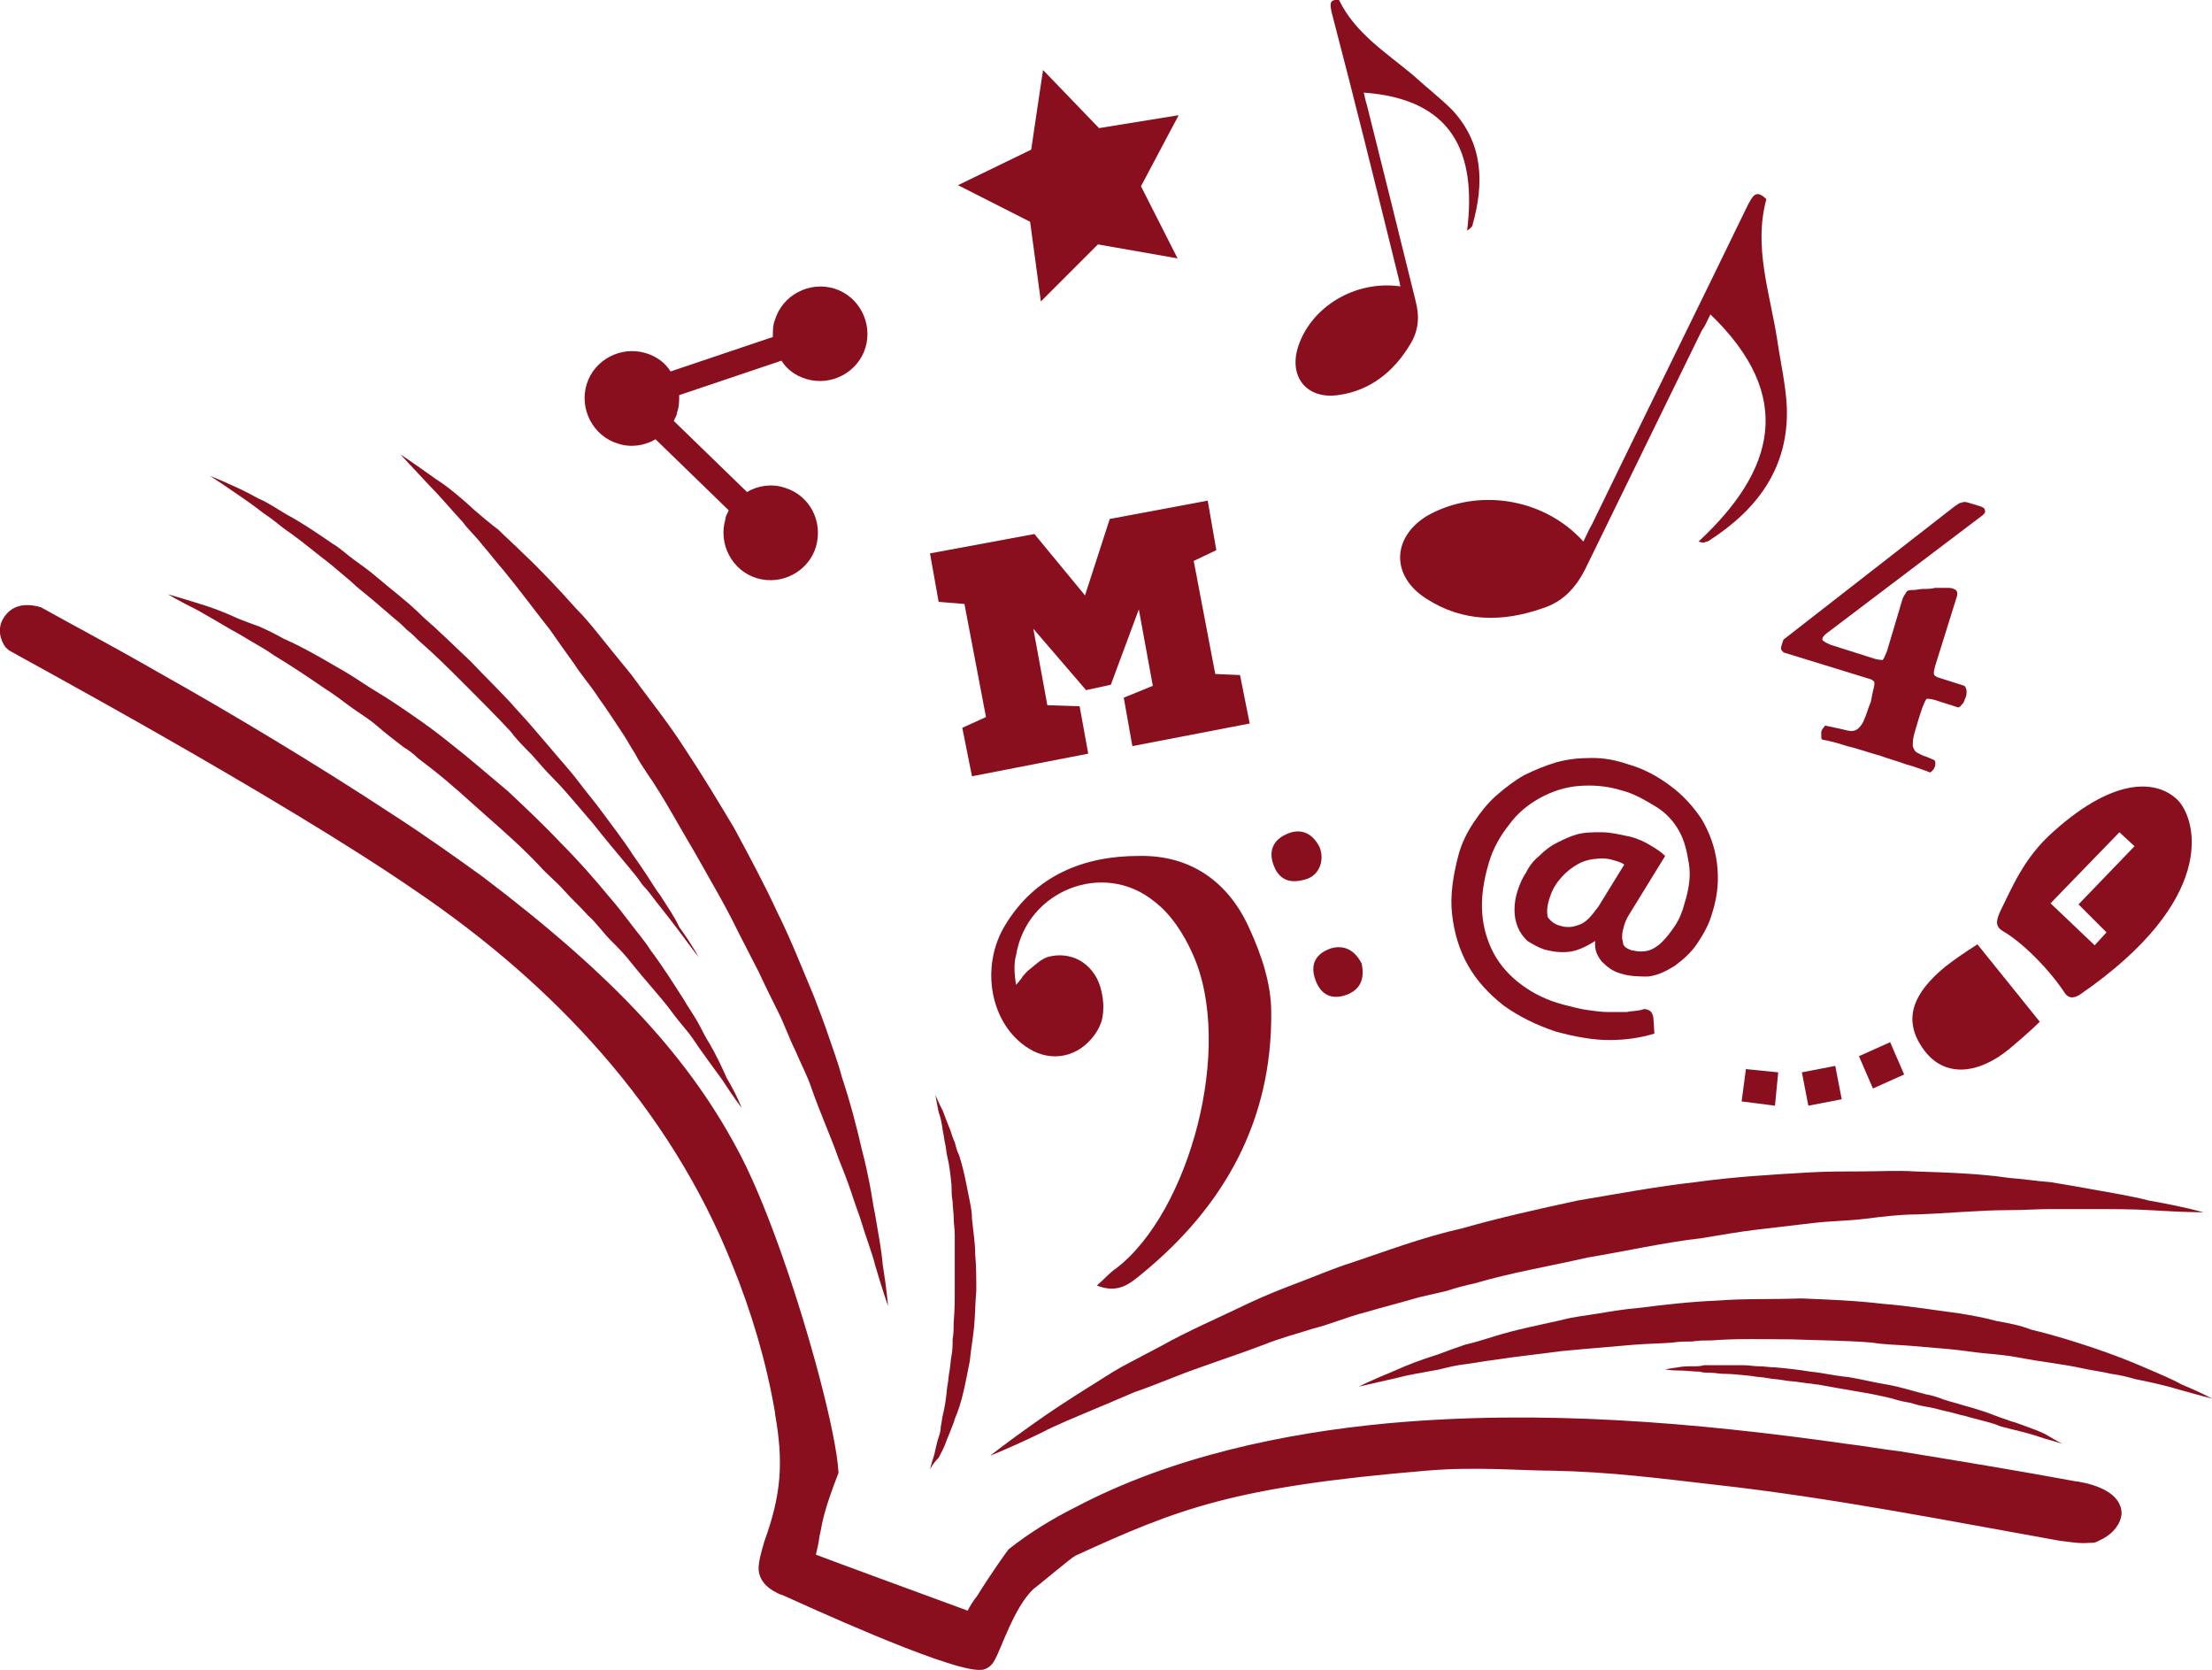 <?xml version="1.0" encoding="utf-8"?>
<!-- Generator: Adobe Illustrator 26.5.0, SVG Export Plug-In . SVG Version: 6.00 Build 0)  -->
<svg version="1.1" id="Ebene_1" xmlns="http://www.w3.org/2000/svg" xmlns:xlink="http://www.w3.org/1999/xlink" x="0px" y="0px"
	 viewBox="0 0 205.5 155.1" style="enable-background:new 0 0 205.5 155.1;" xml:space="preserve">
<style type="text/css">
	.st0{fill:#890F1F;}
</style>
<g>
	<path class="st0" d="M195.4,142.9C195.5,142.9,195.5,142.9,195.4,142.9C195.5,142.9,195.4,142.9,195.4,142.9
		c-0.2,0.1-0.4,0.2-0.6,0.3c-0.2,0.1-0.4,0.1-0.6,0.1c0,0-0.1,0-0.1,0c-0.9,0.1-1.9-0.1-2.8-0.2c-10.6-1.9-21.2-4-32-5.2
		c-5.2-0.6-9.8-1.2-15.1-1.3c-2.8,0-7.1-0.4-11.7,0c-17.9,1.5-23,3.5-32.6,7.9c-0.4,0.2-3.6,2.9-3.9,3.1c-1.8,1.7-3,5.6-3.6,6.6
		c-0.3,0.6-0.9,1-1.6,0.9c-3.4-0.2-16.2-6.1-18-6.9c-0.2-0.1-0.4-0.1-0.7-0.3c-1.6-0.8-1.7-2-1.6-2.6c0.1-0.9,0.5-2,0.5-2.1
		c1.6-4.4,1.8-7.4,1-11.9c0,0,0,0,0-0.1c-0.8-4.7-2.2-9.4-4-13.8c-5.8-14.5-16.5-25.9-29.3-34.6C25.8,73.9,1.1,60.6,1,60.5
		c-0.2-0.1-0.3-0.2-0.5-0.4c-0.5-0.7-0.8-1.8-0.1-2.8c0.6-0.9,1.6-1.3,3-1c0.1,0,0.3,0.1,0.4,0.1c2.3,1.3,6.3,3.4,11,6.1
		c6.6,3.7,14.6,8.5,21.6,13.1c3.1,2,5.9,4,8.4,5.8c12.4,9.4,19.4,17,24.1,26.1c2.6,5.1,5.4,13.5,7.2,20.3c1,3.8,1.7,7.1,1.8,9
		c-1.4,3.6-1.5,4.6-1.7,5.6c-0.1,0.3-0.1,0.7-0.2,1.1c0,0-0.2,0.9-0.2,0.9c2.1,0.8,9.2,3.4,14.1,5.2c0.2-0.4,0.5-0.9,0.9-1.4
		c1.1-1.8,2.8-4.2,2.9-4.3c1.9-1.5,4-2.8,6.2-3.9c8.9-4.7,19.4-6.9,29-7.8c14.2-1.3,28.5-0.1,42.6,1.9c1.7,0.2,3.3,0.5,5,0.7
		c5.5,0.9,11,1.8,16.4,2.8c0,0,0.1,0,0.1,0c1.8,0.3,4.1,1.1,4.1,3C197,141.6,196.3,142.4,195.4,142.9L195.4,142.9z"/>
	<path class="st0" d="M94.4,91.5c0-0.1,0.3-0.3,0.3-0.4c0.1-0.1,0.2-0.2,0.3-0.4c0.2-0.2,0.4-0.5,0.7-0.7c0.5-0.4,1-0.9,1.6-1.1
		c1-0.3,2.1-0.2,3,0.3c0.9,0.5,1.6,1.4,1.9,2.4c0.3,1,0.4,2,0.2,3c-0.1,0.5-0.4,1.1-0.7,1.5c-1.5,2.1-4,2.6-6.1,1.3
		c-3.6-2.2-4.6-7.6-2.2-11.5c2.8-4.6,7.3-6.4,12.4-6.4c4.9-0.1,8.4,2.5,10.3,6.8c1.1,2.4,2,5.1,2,7.7c0.1,10-4.3,18-12,24.3
		c-1.1,0.9-2.2,1.9-4.2,1.1c0.7-0.6,1.2-1.2,1.8-1.6c6.8-5.2,11-20.6,7.1-29.2c-0.8-1.8-2-3.7-3.6-4.9c-4.7-3.8-11.8-1-12.8,5
		C94.2,89.4,94.2,90.3,94.4,91.5"/>
	<path class="st0" d="M122.6,78.7c0.5,1.3-0.1,2.7-1.4,3c-1.4,0.4-2.4,0-2.9-1.4s0.1-2.4,1.4-2.9C121,76.9,122,77.5,122.6,78.7"/>
	<path class="st0" d="M126.5,89.5c0.3,1.4-0.1,2.4-1.4,2.9c-1.4,0.5-2.4,0-2.9-1.4c-0.5-1.4,0-2.4,1.4-2.9
		C124.9,87.7,125.9,88.3,126.5,89.5"/>
	<path class="st0" d="M147.1,50.3c0.3-0.6,0.5-1.1,0.8-1.6c4.8-9.9,9.7-19.8,14.5-29.7c0.4-0.7,0.7-1.5,1.7-0.5
		c-1.2,4.4,0.3,8.6,1,13c0.3,2.1,0.8,4.2,0.9,6.3c0.2,5.6-2.7,9.5-7.2,12.4c-0.1,0.1-0.3,0.1-0.5,0.2c-0.1,0-0.2,0-0.5-0.1
		c7.1-6.6,9-13.5,1.1-21.1c-0.3,0.6-0.5,1.1-0.8,1.5c-3.6,7.4-7.2,14.7-10.8,22.1c-0.9,1.8-2.1,3.1-4,3.7c-3.7,1.3-7.4,1.3-10.8-0.9
		c-3.3-2.1-3.2-5.7,0.1-7.7C137.2,45.3,143.4,46.2,147.1,50.3"/>
	<path class="st0" d="M130.1,26.6c-0.1-0.5-0.2-0.9-0.3-1.3c-2-8.1-4-16.2-6.1-24.2c-0.1-0.6-0.3-1.2,0.7-1.1c1.5,3.1,4.4,4.9,6.9,7
		c1.2,1.1,2.5,2.1,3.6,3.2c2.9,3.1,3,6.8,1.9,10.7c0,0.1-0.1,0.2-0.2,0.3c0,0-0.1,0.1-0.3,0.2c0.9-7.3-1.4-12.2-9.6-12.8
		c0.1,0.5,0.2,0.9,0.3,1.2c1.5,6,3,12,4.5,18.1c0.4,1.5,0.3,2.8-0.5,4.1c-1.5,2.5-3.7,4.3-6.7,4.7c-2.9,0.4-4.6-1.7-3.7-4.5
		C121.8,28.5,125.9,26,130.1,26.6"/>
	<path class="st0" d="M68.9,102.9c0,0-0.7-0.9-1.8-2.6c-0.6-0.8-1.3-1.8-2.1-2.9c-0.4-0.6-0.8-1.2-1.3-1.8c-0.5-0.6-1-1.2-1.5-1.9
		c-1-1.3-2.3-2.7-3.5-4.2c-0.6-0.8-1.3-1.5-2-2.2c-0.7-0.7-1.3-1.6-2.1-2.3c-0.7-0.8-1.5-1.5-2.2-2.3c-0.7-0.8-1.6-1.5-2.3-2.3
		c-1.5-1.6-3.2-3.1-4.9-4.6c-1.7-1.5-3.3-3-5.1-4.4c-0.4-0.3-0.9-0.7-1.3-1c-0.4-0.4-0.8-0.7-1.3-1c-0.9-0.7-1.7-1.3-2.5-2
		c-0.8-0.7-1.7-1.2-2.5-1.8c-0.8-0.6-1.6-1.2-2.4-1.7c-1.6-1.1-3.1-2.1-4.6-3c-0.7-0.5-1.4-0.9-2.1-1.3c-0.7-0.4-1.3-0.8-1.9-1.1
		c-1.2-0.7-2.2-1.3-3.1-1.8c-1.8-0.9-2.8-1.5-2.8-1.5s1.1,0.3,3,0.9c1,0.3,2.1,0.7,3.4,1.3c0.7,0.3,1.3,0.5,2.1,0.8
		c0.7,0.3,1.5,0.7,2.2,1.1c1.6,0.7,3.2,1.6,4.9,2.6c0.9,0.5,1.7,1,2.6,1.6c0.9,0.6,1.8,1.1,2.7,1.7c1.8,1.2,3.7,2.5,5.4,3.9
		c1.8,1.4,3.5,2.9,5.3,4.4c1.7,1.6,3.4,3.2,4.9,4.8c1.6,1.6,3.1,3.3,4.5,5c0.7,0.8,1.4,1.7,2,2.5c0.6,0.8,1.3,1.6,1.8,2.4
		c1.2,1.6,2.2,3.2,3.1,4.6c0.4,0.7,0.9,1.4,1.3,2.1c0.4,0.7,0.7,1.4,1.1,2c0.7,1.2,1.2,2.3,1.6,3.2
		C68.5,101.8,68.9,102.9,68.9,102.9L68.9,102.9z"/>
	<path class="st0" d="M82.5,121.3c0,0-0.5-1.4-1.2-3.8c-0.3-1.2-0.9-2.7-1.4-4.4c-0.3-0.8-0.6-1.7-0.9-2.6c-0.3-0.9-0.7-1.9-1.1-2.9
		c-0.7-2-1.7-4.2-2.5-6.5c-0.4-1.2-1-2.3-1.5-3.5c-0.6-1.2-1-2.4-1.6-3.6c-0.6-1.2-1.2-2.4-1.8-3.7c-0.6-1.2-1.3-2.5-1.9-3.7
		c-1.2-2.5-2.7-5-4.1-7.5c-1.5-2.5-2.8-5-4.4-7.3c-0.4-0.6-0.8-1.2-1.1-1.8c-0.4-0.6-0.7-1.2-1.1-1.8c-0.8-1.2-1.5-2.3-2.3-3.4
		c-0.7-1.1-1.6-2.1-2.3-3.2c-0.8-1.1-1.5-2.1-2.2-3.1c-1.5-1.9-2.9-3.8-4.3-5.5c-0.7-0.8-1.3-1.6-2-2.4c-0.6-0.8-1.3-1.4-1.8-2.1
		c-1.2-1.3-2.2-2.5-3.1-3.4c-1.7-1.8-2.7-2.9-2.7-2.9s1.2,0.8,3.3,2.3c1.1,0.7,2.3,1.7,3.6,2.9c0.7,0.6,1.4,1.2,2.2,1.8
		c0.7,0.7,1.5,1.4,2.3,2.2c1.6,1.5,3.2,3.2,4.9,5.1c0.9,0.9,1.7,1.9,2.5,2.9c0.8,1,1.7,2.1,2.6,3.2c1.6,2.2,3.4,4.4,5,6.9
		c1.6,2.4,3.1,4.9,4.6,7.4c1.4,2.6,2.8,5.2,4,7.8c1.3,2.6,2.3,5.2,3.4,7.8c0.5,1.3,1,2.6,1.4,3.8c0.4,1.2,0.9,2.5,1.2,3.7
		c0.8,2.4,1.4,4.7,1.9,6.9c0.3,1.1,0.5,2.1,0.7,3.1c0.2,1,0.3,1.9,0.5,2.8c0.3,1.8,0.6,3.3,0.7,4.6
		C82.4,119.9,82.5,121.3,82.5,121.3L82.5,121.3z"/>
	<path class="st0" d="M86.4,136.5c0,0,0.1-0.5,0.4-1.4c0.1-0.4,0.2-1,0.4-1.6c0.1-0.3,0.2-0.6,0.2-1c0.1-0.4,0.1-0.7,0.2-1.1
		c0.2-0.8,0.3-1.6,0.4-2.6c0.1-0.4,0.1-0.9,0.2-1.4c0.1-0.5,0.1-1,0.2-1.5c0.1-0.5,0.1-1,0.1-1.5c0.1-0.5,0.1-1.1,0.1-1.6
		c0.1-1.1,0.1-2.1,0.1-3.2c0-1.1,0-2.2,0-3.3c0-0.3,0-0.5,0-0.8c0-0.3,0-0.5,0-0.8c0-0.5-0.1-1.1-0.1-1.6c0-0.5-0.1-1-0.1-1.5
		c-0.1-0.5-0.1-1-0.1-1.5c-0.1-1-0.2-1.9-0.4-2.7c-0.1-0.4-0.1-0.8-0.2-1.2c-0.1-0.4-0.1-0.7-0.2-1.1c-0.1-0.7-0.2-1.3-0.4-1.8
		c-0.2-1-0.3-1.6-0.3-1.6s0.2,0.5,0.7,1.5c0.2,0.5,0.4,1.1,0.7,1.8c0.1,0.3,0.2,0.7,0.4,1.1c0.1,0.4,0.2,0.8,0.4,1.2
		c0.3,0.9,0.5,1.8,0.7,2.8c0.1,0.5,0.2,1,0.3,1.5c0.1,0.5,0.2,1,0.2,1.6c0.1,1.1,0.3,2.2,0.3,3.3c0.1,1.1,0.1,2.2,0.1,3.4
		c-0.1,1.1-0.1,2.2-0.2,3.3c-0.1,1.1-0.3,2.1-0.4,3.2c-0.1,0.5-0.2,1-0.3,1.5c-0.1,0.5-0.2,1-0.3,1.4c-0.2,0.9-0.5,1.8-0.8,2.5
		c-0.1,0.4-0.3,0.8-0.4,1.1c-0.1,0.3-0.3,0.7-0.4,1c-0.2,0.6-0.5,1.1-0.7,1.5C86.6,136,86.4,136.5,86.4,136.5L86.4,136.5z"/>
	<path class="st0" d="M191.6,134.1c0,0-0.6-0.2-1.7-0.5c-0.6-0.2-1.2-0.4-2-0.6c-0.4-0.1-0.8-0.2-1.2-0.3c-0.4-0.1-0.9-0.2-1.3-0.4
		c-0.9-0.3-1.9-0.5-2.9-0.8c-0.5-0.1-1.1-0.3-1.6-0.4c-0.5-0.1-1.1-0.3-1.7-0.4c-0.6-0.1-1.1-0.2-1.7-0.4c-0.6-0.1-1.1-0.2-1.7-0.4
		c-1.2-0.3-2.3-0.5-3.5-0.7c-1.2-0.2-2.3-0.4-3.4-0.6c-0.3,0-0.6-0.1-0.8-0.1s-0.6-0.1-0.8-0.1c-0.5-0.1-1.1-0.1-1.6-0.2
		c-0.5-0.1-1-0.1-1.5-0.2c-0.5-0.1-1-0.1-1.5-0.2c-0.9-0.1-1.9-0.2-2.6-0.2c-0.4,0-0.8-0.1-1.2-0.1c-0.4,0-0.7,0-1-0.1
		c-0.6,0-1.2-0.1-1.7-0.1c-0.9,0-1.5-0.1-1.5-0.1s0.4-0.1,1.2-0.2c0.4-0.1,0.9-0.1,1.5-0.1c0.3,0,0.6,0,0.9-0.1c0.4,0,0.7,0,1.1,0
		c0.8,0,1.6,0,2.6,0c0.4,0,0.9,0.1,1.4,0.1c0.5,0,1,0.1,1.5,0.1c1.1,0.1,2.1,0.2,3.3,0.4c1.1,0.1,2.3,0.4,3.5,0.5
		c1.2,0.2,2.4,0.5,3.6,0.7c1.2,0.2,2.4,0.6,3.6,0.9c0.6,0.1,1.2,0.3,1.7,0.5c0.6,0.2,1.1,0.3,1.7,0.5c1.1,0.3,2.1,0.6,3.1,1
		c0.5,0.2,0.9,0.3,1.4,0.5c0.4,0.1,0.9,0.3,1.2,0.4c0.8,0.3,1.4,0.5,2,0.8C191,133.8,191.6,134.1,191.6,134.1L191.6,134.1z"/>
	<path class="st0" d="M64.9,88.9c0,0-0.7-0.9-1.8-2.4c-0.6-0.8-1.3-1.7-2.1-2.7c-0.4-0.5-0.8-1.1-1.3-1.6c-0.4-0.6-0.9-1.2-1.4-1.8
		c-1-1.2-2.1-2.5-3.2-3.9c-0.6-0.7-1.2-1.4-1.8-2.1c-0.6-0.7-1.2-1.4-1.9-2.1c-0.7-0.7-1.3-1.4-2-2.2c-0.7-0.7-1.4-1.4-2-2.2
		c-1.4-1.5-2.8-2.9-4.2-4.3c-1.4-1.4-2.8-2.8-4.3-4.1c-0.3-0.3-0.7-0.7-1.1-1c-0.3-0.3-0.7-0.7-1.1-1c-0.7-0.6-1.4-1.2-2.1-1.8
		c-0.7-0.6-1.4-1.1-2-1.7c-0.7-0.6-1.3-1.1-1.9-1.6c-1.3-1-2.5-2-3.6-2.8c-0.6-0.4-1.1-0.8-1.6-1.2c-0.5-0.4-1-0.7-1.5-1.1
		c-0.9-0.7-1.7-1.2-2.4-1.7c-1.3-0.9-2.1-1.4-2.1-1.4s0.8,0.3,2.1,0.9c0.7,0.3,1.5,0.7,2.4,1.2c0.5,0.2,1,0.5,1.5,0.8
		c0.5,0.3,1.1,0.7,1.7,1c1.2,0.7,2.4,1.5,3.7,2.4c0.7,0.4,1.3,1,2,1.5c0.7,0.5,1.4,1,2.1,1.6c1.4,1.2,2.9,2.3,4.3,3.7
		c1.5,1.3,2.9,2.7,4.4,4.1c1.4,1.5,2.9,2.9,4.3,4.5c1.4,1.5,2.7,3.1,4,4.6c0.7,0.8,1.3,1.5,1.9,2.3c0.6,0.8,1.2,1.5,1.8,2.3
		c1.1,1.5,2.2,2.9,3.1,4.3c0.5,0.7,0.9,1.3,1.3,1.9c0.4,0.6,0.8,1.3,1.2,1.8c0.7,1.1,1.4,2.1,1.8,3C64.4,87.9,64.9,88.9,64.9,88.9
		L64.9,88.9z"/>
	<path class="st0" d="M205.5,129.9c0,0-1.2-0.3-3.3-0.9c-1-0.3-2.3-0.6-3.8-0.9c-0.7-0.2-1.5-0.4-2.3-0.5c-0.8-0.2-1.7-0.3-2.6-0.5
		c-1.8-0.4-3.8-0.6-5.9-1c-1-0.2-2.1-0.3-3.2-0.4c-1.1-0.1-2.2-0.3-3.4-0.4c-1.1-0.1-2.3-0.2-3.5-0.3c-1.2-0.1-2.4-0.1-3.6-0.3
		c-2.4-0.2-4.9-0.2-7.4-0.3c-2.5,0-5-0.1-7.5,0.1c-0.6,0-1.2,0-1.8,0.1c-0.6,0-1.2,0-1.8,0.1c-1.2,0.1-2.4,0.1-3.6,0.2
		c-1.2,0.1-2.4,0.2-3.5,0.3c-1.1,0.1-2.3,0.2-3.3,0.3c-2.2,0.3-4.2,0.5-6.1,0.8c-0.9,0.1-1.9,0.3-2.7,0.4c-0.9,0.1-1.7,0.3-2.5,0.5
		c-1.6,0.3-2.9,0.5-4,0.8c-2.2,0.5-3.5,0.8-3.5,0.8s1.2-0.6,3.4-1.5c1.1-0.5,2.4-1,4-1.5c0.8-0.3,1.6-0.6,2.5-0.9
		c0.9-0.2,1.8-0.5,2.8-0.8c1.9-0.6,4-1,6.2-1.5c1.1-0.3,2.2-0.4,3.4-0.6c1.2-0.2,2.4-0.4,3.6-0.5c2.4-0.3,4.9-0.6,7.5-0.7
		c2.5-0.2,5.1-0.1,7.7-0.2c2.5,0.1,5.1,0.2,7.6,0.5c2.5,0.2,4.9,0.6,7.2,0.9c1.2,0.2,2.3,0.4,3.4,0.7c1.1,0.2,2.2,0.4,3.2,0.8
		c2.1,0.5,4,1.1,5.8,1.7c0.9,0.3,1.7,0.6,2.5,0.9c0.8,0.3,1.5,0.6,2.2,0.9c1.4,0.6,2.6,1.1,3.5,1.6
		C204.4,129.3,205.5,129.9,205.5,129.9L205.5,129.9z"/>
	<path class="st0" d="M204.7,112.6c0,0-1.8,0-5-0.2c-1.6-0.1-3.5-0.1-5.7-0.1c-1.1,0-2.2,0-3.5,0c-1.2,0-2.5,0.1-3.9,0.1
		c-2.7,0-5.6,0.3-8.6,0.4c-1.5,0-3.1,0.2-4.7,0.4c-1.6,0.2-3.2,0.2-4.9,0.4c-1.7,0.2-3.4,0.4-5.1,0.6c-1.7,0.2-3.4,0.5-5.2,0.8
		c-3.5,0.4-7,1.2-10.6,1.8c-3.5,0.8-7.1,1.4-10.5,2.4c-0.9,0.2-1.7,0.4-2.6,0.7c-0.9,0.2-1.7,0.4-2.6,0.6c-1.7,0.5-3.3,0.9-5,1.4
		c-1.6,0.4-3.2,1.1-4.8,1.5c-1.6,0.5-3.1,0.9-4.6,1.5c-2.9,1.1-5.8,2-8.3,3c-1.3,0.5-2.5,1-3.7,1.4c-1.2,0.5-2.3,1-3.3,1.4
		c-2.1,0.9-3.9,1.6-5.4,2.4c-2.9,1.4-4.7,2.1-4.7,2.1s1.5-1.2,4.2-3.1c1.4-1,3.1-2.1,5-3.3c1-0.6,2-1.3,3.1-1.9
		c1.1-0.6,2.3-1.2,3.6-1.9c2.5-1.4,5.3-2.6,8.2-4c1.5-0.7,3-1.3,4.6-1.9c1.6-0.6,3.2-1.3,4.8-1.8c3.3-1.1,6.7-2.4,10.3-3.2
		c3.5-1,7.1-1.8,10.8-2.6c3.6-0.6,7.3-1.3,10.9-1.7c3.6-0.5,7.1-0.7,10.5-0.9c1.7-0.1,3.4-0.1,5-0.1c1.6,0,3.3-0.1,4.8,0
		c3.1,0.1,6.1,0.2,8.8,0.6c1.3,0.1,2.6,0.3,3.9,0.4c1.2,0.2,2.4,0.4,3.5,0.6c2.2,0.4,4.1,0.7,5.6,1.1
		C203,112.1,204.7,112.6,204.7,112.6L204.7,112.6z"/>
	<path class="st0" d="M150.5,90.4c-0.7-0.2-1.2-0.6-1.7-1.1c-0.4-0.5-0.7-1.1-0.6-1.9c-0.8,0.5-1.6,0.9-2.4,1s-1.5,0-2.3-0.2
		c-0.6-0.2-1.1-0.5-1.6-0.8c-0.4-0.4-0.7-0.8-0.9-1.3s-0.3-1-0.3-1.6c0-0.6,0.1-1.2,0.3-1.8c0.2-0.6,0.4-1.1,0.8-1.7
		c0.3-0.6,0.7-1.1,1.2-1.5c0.5-0.5,1-0.9,1.6-1.2c0.6-0.3,1.2-0.6,1.9-0.8s1.5-0.2,2.3-0.2c0.8,0,1.6,0.2,2.6,0.4
		c0.8,0.2,1.4,0.5,1.9,0.8c0.5,0.3,1,0.6,1.4,1l-3.2,5.2c-0.4,0.6-0.6,1.1-0.7,1.6c-0.1,0.3-0.1,0.6-0.1,0.8c0,0.2,0.1,0.4,0.1,0.6
		c0.1,0.2,0.2,0.3,0.4,0.4s0.4,0.2,0.6,0.2c0.4,0.1,0.9,0.1,1.3,0s0.9-0.4,1.3-0.8c0.4-0.4,0.8-0.9,1.2-1.5c0.4-0.6,0.7-1.3,0.9-2.1
		c0.4-1.3,0.6-2.5,0.4-3.7s-0.4-2.1-0.9-3c-0.5-0.9-1.2-1.7-2.2-2.3s-2-1.2-3.2-1.5c-1.3-0.4-2.6-0.5-3.9-0.4s-2.5,0.5-3.6,1.1
		s-2.1,1.4-2.9,2.5c-0.8,1-1.5,2.2-1.9,3.6c-0.5,1.7-0.7,3.2-0.6,4.6c0.1,1.4,0.5,2.7,1.1,3.8s1.5,2.1,2.6,2.9
		c1.1,0.8,2.3,1.4,3.8,1.8c0.8,0.2,1.5,0.4,2.2,0.5s1.4,0.2,2,0.2c0.6,0,1.2,0,1.7,0c0.5-0.1,1-0.1,1.4-0.2c0.2-0.1,0.4-0.1,0.6,0
		c0.3,0.1,0.4,0.3,0.5,0.7l0.1,1.5c-1.3,0.4-2.7,0.6-4.2,0.6s-3.2-0.3-5-0.8c-1.8-0.6-3.4-1.4-4.8-2.4c-1.4-1.1-2.5-2.3-3.3-3.7
		c-0.8-1.4-1.3-3-1.5-4.8c-0.2-1.7,0.1-3.6,0.6-5.5c0.3-1.1,0.8-2.1,1.4-3c0.6-0.9,1.3-1.8,2.1-2.5c0.8-0.7,1.7-1.4,2.6-1.9
		c1-0.5,2-0.9,3-1.2c1.1-0.3,2.1-0.4,3.3-0.4s2.2,0.2,3.4,0.6c1.4,0.4,2.7,1.1,3.9,2c1.2,0.9,2.1,1.9,2.9,3.1c0.7,1.2,1.2,2.5,1.4,4
		c0.2,1.5,0.1,3-0.4,4.6c-0.3,1.1-0.8,2-1.4,2.9s-1.3,1.5-2.1,2.1c-0.8,0.5-1.6,0.9-2.5,1C152.3,90.7,151.4,90.7,150.5,90.4
		L150.5,90.4z M145,86c0.3,0.1,0.5,0.1,0.8,0.1c0.3,0,0.6-0.1,0.9-0.2c0.3-0.1,0.6-0.3,0.9-0.6c0.3-0.3,0.6-0.7,0.9-1.1l2.4-3.9
		c-0.3-0.2-0.6-0.3-1-0.4c-0.6-0.2-1.2-0.2-1.9-0.1s-1.2,0.3-1.8,0.7s-1,0.8-1.4,1.3s-0.7,1.1-0.9,1.8c-0.2,0.7-0.2,1.2-0.1,1.6
		C144.1,85.6,144.5,85.9,145,86L145,86z"/>
	<path class="st0" d="M72.9,45.3c-1.2-0.4-2.5-0.2-3.5,0.4l-6.8-6.6c0.1-0.3,0.3-0.5,0.3-0.8c0.2-0.5,0.2-1.1,0.2-1.6l9.5-3.2
		c0.5,0.8,1.3,1.4,2.3,1.7c2.3,0.7,4.8-0.6,5.5-2.9c0.7-2.3-0.6-4.8-2.9-5.5c-2.3-0.7-4.8,0.6-5.5,2.9c-0.2,0.5-0.2,1-0.2,1.6
		l-9.5,3.2c-0.5-0.8-1.3-1.4-2.3-1.7c-2.3-0.7-4.8,0.6-5.5,2.9c-0.7,2.3,0.6,4.8,2.9,5.5c1.2,0.4,2.5,0.2,3.5-0.4l6.8,6.6
		c-0.1,0.3-0.3,0.5-0.3,0.8c-0.7,2.3,0.6,4.8,2.9,5.5c2.3,0.7,4.8-0.6,5.5-2.9C76.5,48.4,75.2,46,72.9,45.3L72.9,45.3z"/>
	<polygon class="st0" points="110.9,52.1 112.9,62.6 115.2,62.7 116.1,67.2 105.2,69.3 104.4,64.8 107.1,63.7 105.8,56.6 
		103.2,63.6 100.9,64.1 96,58.4 97.3,65.5 100.3,65.6 101.1,70 90.3,72.1 89.4,67.6 91.6,66.6 89.6,56.1 87.2,55.9 86.4,51.4 
		96.1,49.6 100.8,55.3 103.1,48.2 112.2,46.5 113,51.1 	"/>
	<path class="st0" d="M174,64.2c0.1-0.4,0.2-0.7,0.1-0.9c-0.1-0.1-0.2-0.2-0.6-0.3l-7.8-2.4c-0.2-0.2-0.3-0.3-0.2-0.6
		s0.1-0.4,0.2-0.6l15.8-12.3c0.3-0.2,0.5-0.4,0.7-0.4c0.2-0.1,0.4-0.1,0.7,0l1,0.3c0.3,0.1,0.5,0.2,0.5,0.4c0.1,0.2-0.1,0.4-0.4,0.6
		l-14.4,10.9c-0.2,0.2-0.3,0.3-0.3,0.5c0,0.1,0.3,0.3,0.8,0.5l4.1,1.3c0.4,0.1,0.6,0.1,0.7,0.1c0.1-0.1,0.2-0.3,0.4-0.8l1.4-4.7
		c0.1-0.4,0.3-0.6,0.4-0.8s0.4-0.2,0.7-0.2c0.2,0,0.6-0.1,0.9-0.1c0.4,0,0.7,0,1.1-0.1c0.4,0,0.7,0,1,0c0.3,0,0.5,0,0.7,0.1
		c0.3,0.1,0.4,0.3,0.3,0.7l-2,6.4c-0.1,0.4-0.2,0.7-0.1,0.9c0.1,0.1,0.2,0.2,0.6,0.3l2.2,0.7c0.1,0.1,0.2,0.3,0.2,0.5s0,0.4-0.1,0.6
		s-0.1,0.4-0.3,0.6s-0.2,0.3-0.4,0.3l-2.2-0.7c-0.4-0.1-0.6-0.1-0.7-0.1c-0.1,0.1-0.2,0.3-0.4,0.8l-0.3,0.9
		c-0.2,0.7-0.4,1.3-0.5,1.7c-0.1,0.4-0.1,0.8-0.1,1c0.1,0.3,0.2,0.5,0.4,0.6s0.5,0.3,0.9,0.4l0.7,0.3c0.1,0.1,0.1,0.2,0.1,0.3
		c0,0.1,0,0.3-0.1,0.4c0,0.1-0.1,0.2-0.2,0.3s-0.2,0.2-0.3,0.1c-0.6-0.2-1.3-0.5-2.1-0.7c-0.8-0.3-1.6-0.5-2.4-0.8
		c-1.1-0.3-2.2-0.7-3.1-0.9c-0.9-0.3-1.7-0.5-2.3-0.6c-0.1-0.1-0.1-0.1-0.1-0.3s0-0.2,0-0.4c0-0.1,0.1-0.3,0.2-0.4
		c0.1-0.1,0.1-0.2,0.2-0.2l1.4,0.3c0.4,0.1,0.8,0.2,1,0.2c0.3,0,0.5-0.1,0.7-0.3c0.2-0.2,0.4-0.5,0.5-0.8c0.2-0.4,0.3-0.9,0.6-1.6
		L174,64.2L174,64.2z"/>
	<polygon class="st0" points="96.9,6.5 102.1,11.9 109.5,10.7 106,17.3 109.4,24 102,22.7 96.7,28 95.7,20.6 89,17.2 95.8,13.9 	"/>
	<path class="st0" d="M180.7,89.8c-2.9,2.4-4.1,4.9-1.9,7.8c1.9,2.5,5,2.2,7.9-0.2c1.8-1.5,2.8-2.5,2.8-2.5l-5.8-7.2
		C183.8,87.7,182.5,88.4,180.7,89.8L180.7,89.8z"/>
	<path class="st0" d="M202.4,74.4c-1.7-1.8-5.6-2.6-11.7,2.9c-2.7,2.4-3.8,5.2-4.9,7.4c-0.4,0.9-0.4,1.4,0.3,1.8
		c1.9,1.1,4.4,3.7,5.7,5.7c0.4,0.6,0.9,0.5,1.4,0.2C206,83.6,204.1,76.3,202.4,74.4L202.4,74.4z M195.7,86.6l-1.1,1.2l-4.1-3.9
		l6.4-6.6l1.4,1.3l-5.2,5.4L195.7,86.6L195.7,86.6z"/>
	<polygon class="st0" points="174,101.1 172.7,98.1 175.6,96.8 176.9,99.8 	"/>
	<polygon class="st0" points="168,102.7 167.4,99.6 170.5,99 171.1,102.1 	"/>
	<polygon class="st0" points="161.8,102.3 162.2,99.3 165.2,99.6 164.9,102.7 	"/>
</g>
</svg>

